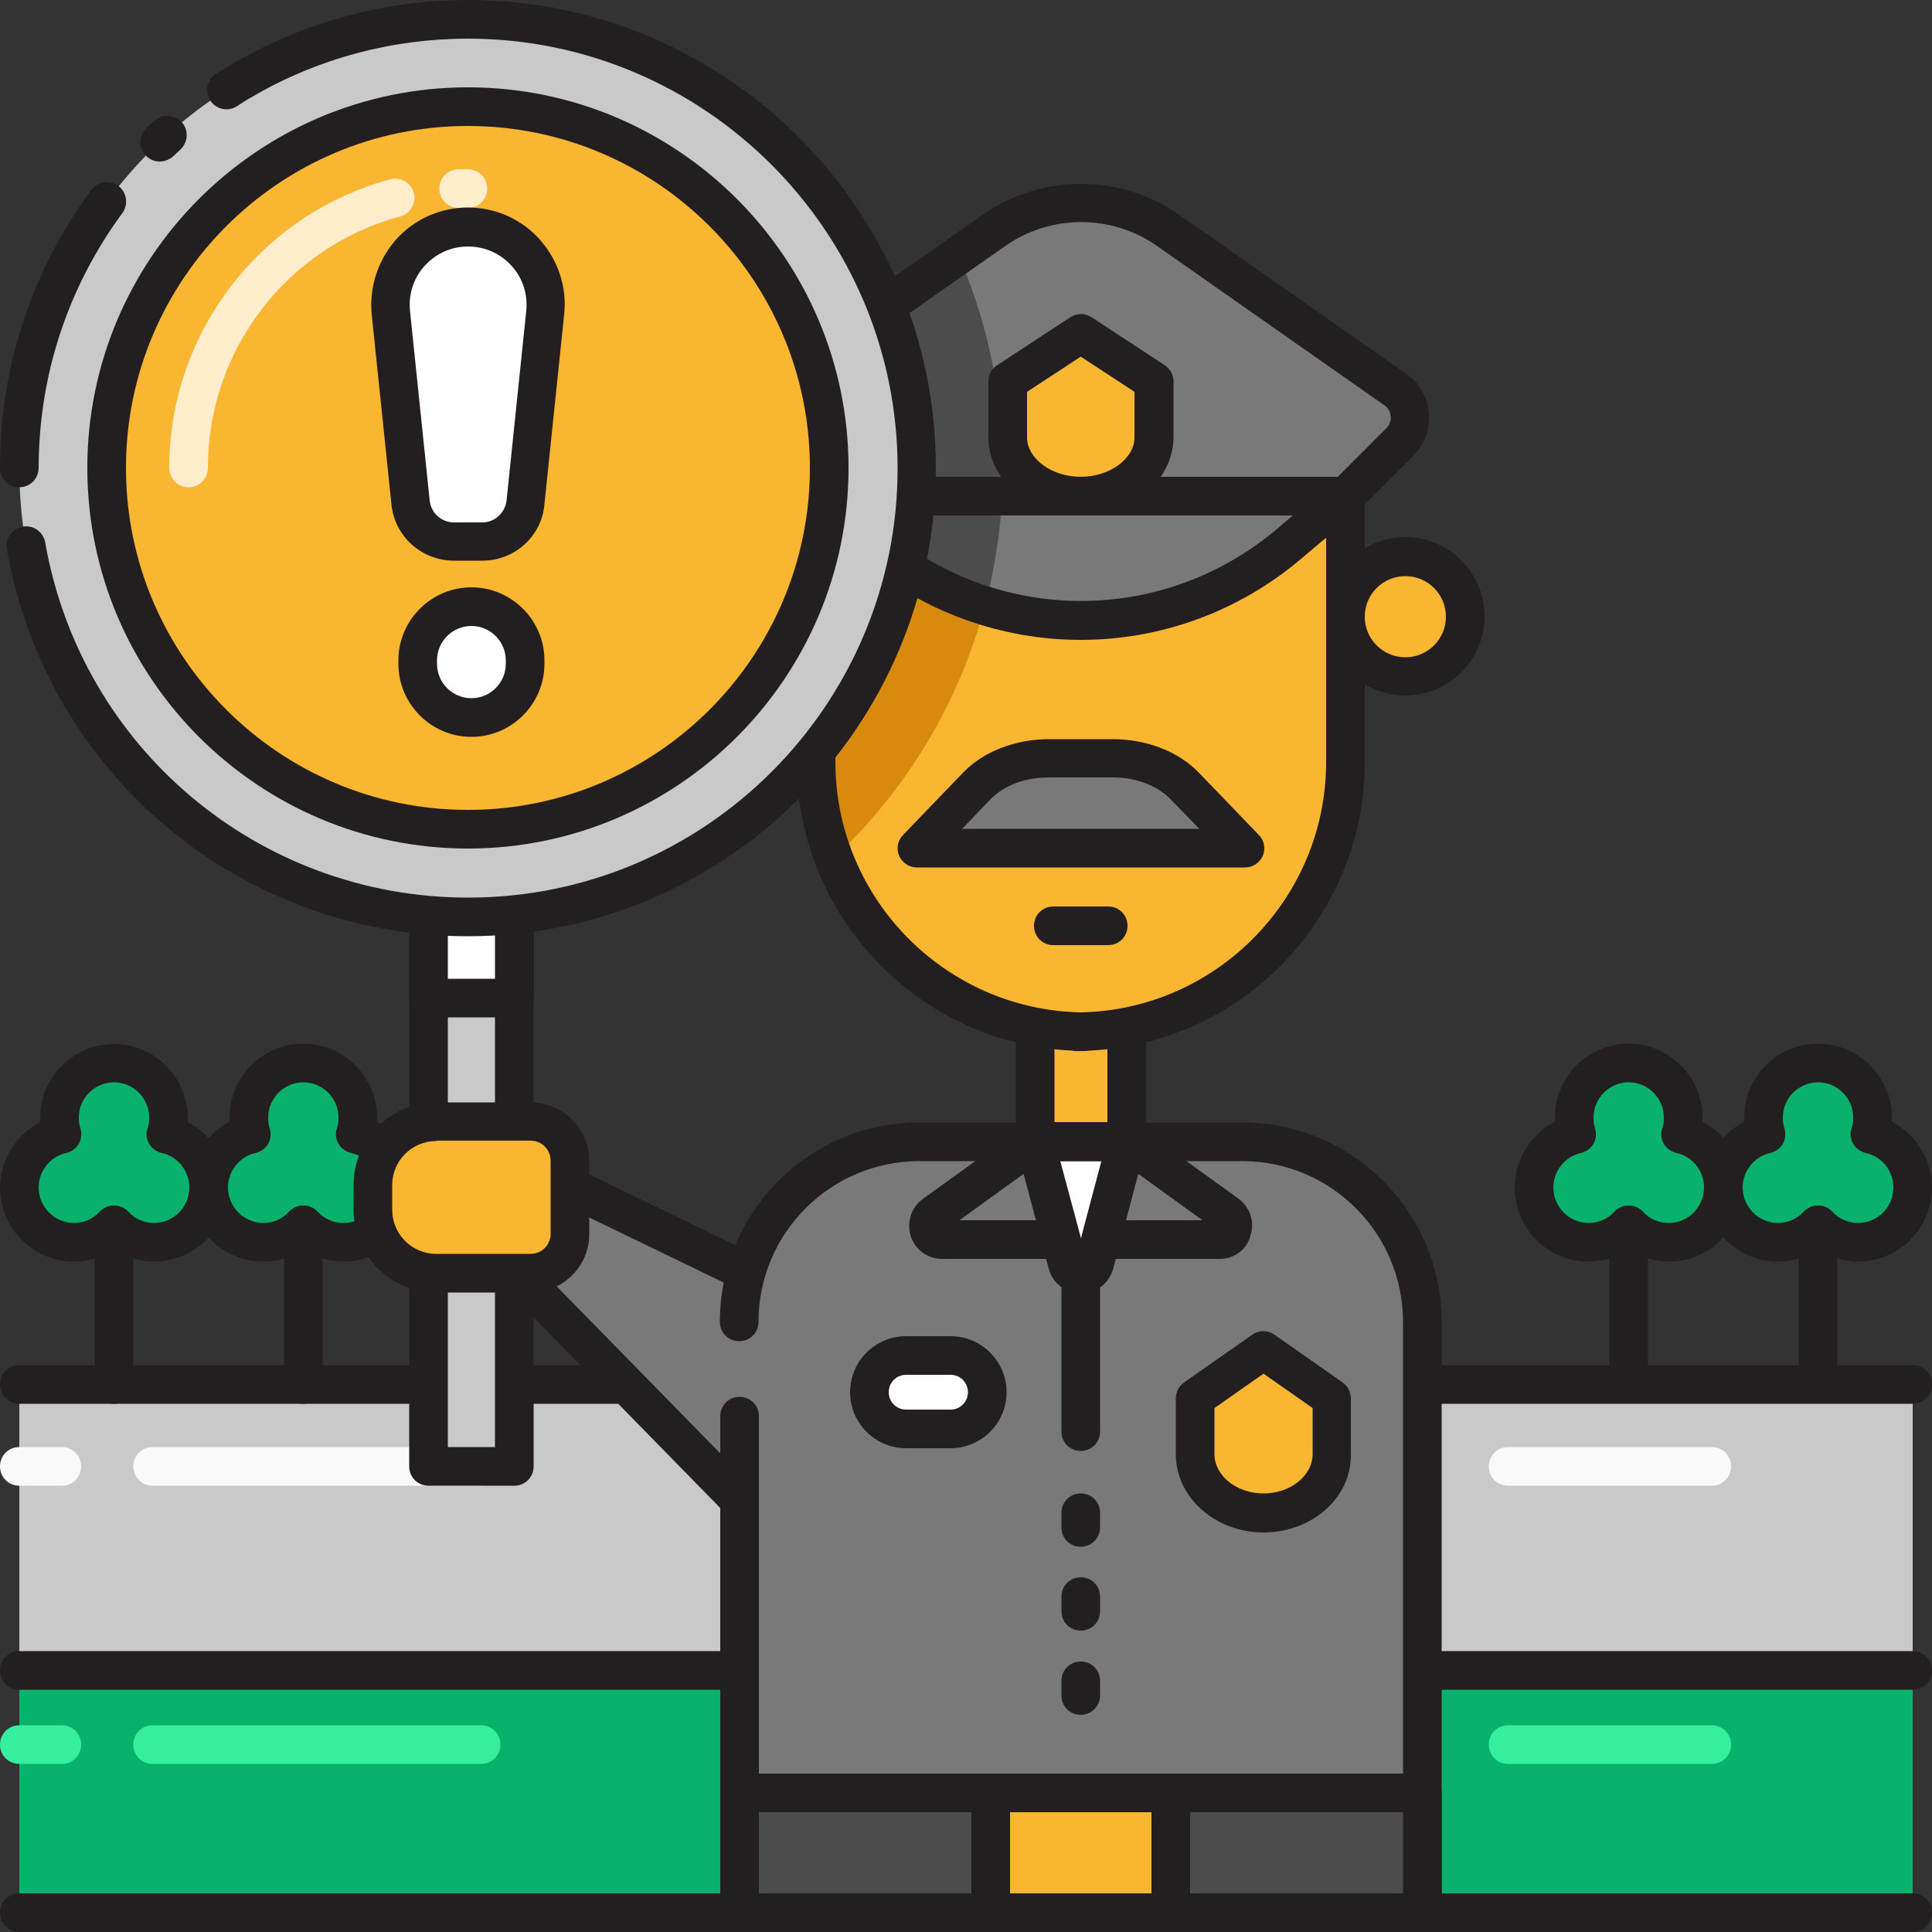 <svg xmlns="http://www.w3.org/2000/svg" xmlns:xlink="http://www.w3.org/1999/xlink" id="Layer_1" x="0px" y="0px" viewBox="0 0 500 500" style="enable-background:new 0 0 500 500;" xml:space="preserve"><rect x="0" y="0" width="500" height="500" fill="#333333" stroke="none"/><style type="text/css">	.st0{fill:#C9C9C9;}	.st1{fill:#A0A0A0;}	.st2{fill:#71CCFF;}	.st3{fill:#231F20;}	.st4{fill:#F9F9F9;}	.st5{fill:#7A7979;}	.st6{fill:#4C4C4C;}	.st7{fill:#F9B630;}	.st8{fill:#D88A0E;}	.st9{fill:#FFEDCC;}	.st10{fill:#C0E7F9;}	.st11{fill:#08B26C;}	.st12{fill:#15A9EA;}	.st13{fill:none;stroke:#C9C9C9;stroke-width:10;stroke-linecap:round;stroke-linejoin:round;stroke-miterlimit:10;}	.st14{fill:none;stroke:#231F20;stroke-width:10;stroke-linecap:round;stroke-linejoin:round;stroke-miterlimit:10;}	.st15{fill:#FFFFFF;}	.st16{fill:#35EF9F;}	.st17{fill:#22A6E0;}	.st18{fill:#FC3A6D;}	.st19{fill:#FFA9C8;}	.st20{fill:#038E52;}	.st21{fill:#E2074B;}</style><g>	<g>		<path class="st11" d="M435,293.6c0.4-1.4,0.7-2.8,0.7-4.3c0-7.8-6.3-14.1-14.1-14.1c-7.8,0-14.1,6.3-14.1,14.1   c0,1.5,0.2,3,0.7,4.3c-6.3,1.4-11,7.1-11,13.8c0,7.8,6.3,14.1,14.1,14.1c4.1,0,7.8-1.7,10.4-4.5c2.6,2.8,6.3,4.5,10.4,4.5   c7.8,0,14.1-6.3,14.1-14.1C446,300.6,441.3,295,435,293.6z"></path>	</g></g><g>	<g>		<path class="st3" d="M431.9,326.5c-3.7,0-7.3-1.1-10.4-3.1c-3.1,2-6.7,3.1-10.4,3.1c-10.5,0-19.1-8.6-19.1-19.2   c0-7.2,4.2-13.8,10.4-17c0-0.4,0-0.7,0-1.1c0-10.6,8.6-19.1,19.1-19.1c10.5,0,19.1,8.6,19.1,19.1c0,0.4,0,0.7,0,1.1   c6.2,3.2,10.4,9.8,10.4,17C451,317.9,442.4,326.5,431.9,326.5z M421.5,312c1.4,0,2.7,0.6,3.7,1.6c1.8,1.9,4.1,2.9,6.7,2.9   c5,0,9.1-4.1,9.1-9.2c0-4.3-3-8-7.1-8.9c-1.4-0.3-2.6-1.2-3.3-2.4c-0.7-1.2-0.9-2.7-0.4-4c0.3-0.9,0.4-1.9,0.4-2.8   c0-5-4.1-9.1-9.1-9.1s-9.1,4.1-9.1,9.1c0,1,0.1,1.9,0.4,2.8c0.4,1.3,0.3,2.8-0.4,4c-0.7,1.2-1.9,2.1-3.3,2.4   c-4.1,0.9-7.1,4.7-7.1,8.9c0,5,4.1,9.2,9.1,9.2c2.6,0,4.9-1,6.7-2.9C418.8,312.6,420.1,312,421.5,312z"></path>	</g></g><g>	<g>		<path class="st3" d="M421.5,363.3c-2.8,0-5-2.2-5-5V317c0-2.8,2.2-5,5-5s5,2.2,5,5v41.3C426.5,361,424.3,363.3,421.5,363.3z"></path>	</g></g><g>	<g>		<path class="st11" d="M484,293.6c0.4-1.4,0.7-2.8,0.7-4.3c0-7.8-6.3-14.1-14.1-14.1c-7.8,0-14.1,6.3-14.1,14.1   c0,1.5,0.2,3,0.7,4.3c-6.3,1.4-11,7.1-11,13.8c0,7.8,6.3,14.1,14.1,14.1c4.1,0,7.8-1.7,10.4-4.5c2.6,2.8,6.3,4.5,10.4,4.5   c7.8,0,14.1-6.3,14.1-14.1C495,300.6,490.3,295,484,293.6z"></path>	</g></g><g>	<g>		<path class="st3" d="M480.9,326.5c-3.7,0-7.3-1.1-10.4-3.1c-3.1,2-6.7,3.1-10.4,3.1c-10.5,0-19.1-8.6-19.1-19.2   c0-7.2,4.2-13.8,10.4-17c0-0.4,0-0.7,0-1.1c0-10.6,8.6-19.1,19.1-19.1s19.1,8.6,19.1,19.1c0,0.4,0,0.7,0,1.1   c6.2,3.2,10.4,9.8,10.4,17C500,317.9,491.4,326.5,480.9,326.5z M470.5,312c1.4,0,2.7,0.6,3.7,1.6c1.8,1.9,4.1,2.9,6.7,2.9   c5,0,9.1-4.1,9.1-9.2c0-4.3-3-8-7.1-8.9c-1.4-0.3-2.6-1.2-3.3-2.4c-0.7-1.2-0.9-2.7-0.4-4c0.3-0.9,0.4-1.9,0.4-2.8   c0-5-4.1-9.1-9.1-9.1s-9.1,4.1-9.1,9.1c0,1,0.1,1.9,0.4,2.8c0.4,1.3,0.3,2.8-0.4,4c-0.7,1.2-1.9,2.1-3.3,2.4   c-4.1,0.9-7.1,4.7-7.1,8.9c0,5,4.1,9.2,9.1,9.2c2.6,0,4.9-1,6.7-2.9C467.8,312.6,469.1,312,470.5,312z"></path>	</g></g><g>	<g>		<path class="st3" d="M470.5,363.3c-2.8,0-5-2.2-5-5V317c0-2.8,2.2-5,5-5s5,2.2,5,5v41.3C475.5,361,473.3,363.3,470.5,363.3z"></path>	</g></g><g>	<g>		<rect x="5" y="432" class="st11" width="490" height="63"></rect>	</g></g><g>	<g>		<path class="st3" d="M495,500H5c-2.8,0-5-2.2-5-5s2.2-5,5-5h490c2.8,0,5,2.2,5,5S497.8,500,495,500z"></path>	</g></g><g>	<g>		<rect x="5" y="358.3" class="st0" width="490" height="74"></rect>	</g></g><g>	<g>		<path class="st3" d="M495,363.3H5c-2.8,0-5-2.2-5-5s2.2-5,5-5h490c2.8,0,5,2.2,5,5S497.8,363.3,495,363.3z"></path>	</g></g><g>	<g>		<path class="st3" d="M495,437.3H5c-2.8,0-5-2.2-5-5s2.2-5,5-5h490c2.8,0,5,2.2,5,5S497.8,437.3,495,437.3z"></path>	</g></g><g>	<g>		<rect x="267.9" y="258.3" class="st7" width="23.7" height="37.2"></rect>	</g></g><g>	<g>		<path class="st3" d="M291.6,300.5h-23.7c-2.8,0-5-2.2-5-5v-37.2c0-2.8,2.2-5,5-5h23.7c2.8,0,5,2.2,5,5v37.2   C296.6,298.3,294.4,300.5,291.6,300.5z M272.9,290.5h13.7v-27.2h-13.7V290.5z"></path>	</g></g><g>	<g>		<path class="st5" d="M368.1,495H191.4V342.1c0-25.7,20.8-46.6,46.6-46.6h83.6c25.7,0,46.6,20.8,46.6,46.6V495z"></path>	</g></g><g>	<g>		<path class="st11" d="M42.9,293.6c0.4-1.4,0.7-2.8,0.7-4.3c0-7.8-6.3-14.1-14.1-14.1c-7.8,0-14.1,6.3-14.1,14.1   c0,1.5,0.2,3,0.7,4.3c-6.3,1.4-11,7.1-11,13.8c0,7.8,6.3,14.1,14.1,14.1c4.1,0,7.8-1.7,10.4-4.5c2.6,2.8,6.3,4.5,10.4,4.5   c7.8,0,14.1-6.3,14.1-14.1C54,300.6,49.3,295,42.9,293.6z"></path>	</g></g><g>	<g>		<path class="st3" d="M39.9,326.5c-3.7,0-7.3-1.1-10.4-3.1c-3.1,2-6.7,3.1-10.4,3.1C8.6,326.5,0,317.9,0,307.4   c0-7.2,4.2-13.8,10.4-17c0-0.4,0-0.7,0-1.1c0-10.6,8.6-19.1,19.1-19.1s19.1,8.6,19.1,19.1c0,0.4,0,0.7,0,1.1   c6.2,3.2,10.4,9.8,10.4,17C59,317.9,50.4,326.5,39.9,326.5z M29.5,312c1.4,0,2.7,0.6,3.7,1.6c1.8,1.9,4.1,2.9,6.7,2.9   c5,0,9.1-4.1,9.1-9.2c0-4.3-3-8-7.1-8.9c-1.4-0.3-2.6-1.2-3.3-2.4c-0.7-1.2-0.9-2.7-0.4-4c0.3-0.9,0.4-1.9,0.4-2.8   c0-5-4.1-9.1-9.1-9.1s-9.1,4.1-9.1,9.1c0,1,0.1,1.9,0.4,2.8c0.4,1.3,0.3,2.8-0.4,4c-0.7,1.2-1.9,2.1-3.3,2.4   c-4.1,0.9-7.1,4.7-7.1,8.9c0,5,4.1,9.2,9.1,9.2c2.6,0,4.9-1,6.7-2.9C26.8,312.6,28.1,312,29.5,312z"></path>	</g></g><g>	<g>		<path class="st3" d="M29.5,363.3c-2.8,0-5-2.2-5-5V317c0-2.8,2.2-5,5-5s5,2.2,5,5v41.3C34.5,361,32.3,363.3,29.5,363.3z"></path>	</g></g><g>	<g>		<path class="st11" d="M91.9,293.6c0.4-1.4,0.7-2.8,0.7-4.3c0-7.8-6.3-14.1-14.1-14.1c-7.8,0-14.1,6.3-14.1,14.1   c0,1.5,0.2,3,0.7,4.3c-6.3,1.4-11,7.1-11,13.8c0,7.8,6.3,14.1,14.1,14.1c4.1,0,7.8-1.7,10.4-4.5c2.6,2.8,6.3,4.5,10.4,4.5   c7.8,0,14.1-6.3,14.1-14.1C103,300.6,98.3,295,91.9,293.6z"></path>	</g></g><g>	<g>		<path class="st3" d="M88.9,326.5c-3.7,0-7.3-1.1-10.4-3.1c-3.1,2-6.7,3.1-10.4,3.1c-10.5,0-19.1-8.6-19.1-19.2   c0-7.2,4.2-13.8,10.4-17c0-0.4,0-0.7,0-1.1c0-10.6,8.6-19.1,19.1-19.1s19.1,8.6,19.1,19.1c0,0.4,0,0.7,0,1.1   c6.2,3.2,10.4,9.8,10.4,17C108,317.9,99.4,326.5,88.9,326.5z M78.5,312c1.4,0,2.7,0.6,3.7,1.6c1.8,1.9,4.1,2.9,6.7,2.9   c5,0,9.1-4.1,9.1-9.2c0-4.3-3-8-7.1-8.9c-1.4-0.3-2.6-1.2-3.3-2.4c-0.7-1.2-0.9-2.7-0.4-4c0.3-0.9,0.4-1.9,0.4-2.8   c0-5-4.1-9.1-9.1-9.1s-9.1,4.1-9.1,9.1c0,1,0.1,1.9,0.4,2.8c0.4,1.3,0.3,2.8-0.4,4c-0.7,1.2-1.9,2.1-3.3,2.4   c-4.1,0.9-7.1,4.7-7.1,8.9c0,5,4.1,9.2,9.1,9.2c2.6,0,4.9-1,6.7-2.9C75.8,312.6,77.1,312,78.5,312z"></path>	</g></g><g>	<g>		<path class="st3" d="M78.5,363.3c-2.8,0-5-2.2-5-5V317c0-2.8,2.2-5,5-5s5,2.2,5,5v41.3C83.5,361,81.3,363.3,78.5,363.3z"></path>	</g></g><g>	<g>		<path class="st7" d="M278.4,267L278.4,267c38.5,0,69.8-31.2,69.8-69.8v-68.8h-69.8h2.6h-69.8v68.8c0,38.5,31.2,69.8,69.8,69.8h0"></path>	</g></g><g>	<g>		<path class="st8" d="M254.9,156.7c-10.5-3.3-20.6-8.6-29.4-16.2l-14.3-12.1v68.8c0,8.8,1.6,17.1,4.6,24.9   C234.4,204.6,248.2,182.1,254.9,156.7z"></path>	</g></g><g>	<g>		<path class="st3" d="M281,272c-0.4,0-0.9,0-1.3,0c-0.7,0-1.5,0.1-2.2-0.1c-39.6-1.8-71.3-34.6-71.3-74.7v-68.8c0-2.8,2.2-5,5-5   h137c2.8,0,5,2.2,5,5v68.8c0,40.1-31.7,72.9-71.3,74.7C281.6,271.9,281.3,272,281,272z M216.2,133.4v63.8   c0,35.3,28.4,64.1,63.5,64.8c35.1-0.7,63.5-29.5,63.5-64.8v-63.8H216.2z"></path>	</g></g><g>	<g>		<path class="st5" d="M211.2,128.4l14.3,12.1c31.3,26.5,77.1,26.5,108.4,0l14.3-12.1C348.2,128.4,208.9,128.4,211.2,128.4z"></path>	</g></g><g>	<g>		<path class="st5" d="M348.2,128.4l14.1-14.1c3.9-3.9,3.3-10.3-1.2-13.5l-58.8-41.2c-13.5-9.5-31.6-9.5-45.1,0l-58.8,41.2   c-4.5,3.2-5.1,9.6-1.2,13.5l14,14H348.2z"></path>	</g></g><g>	<g>		<path class="st6" d="M225.5,140.6c8.8,7.5,18.9,12.9,29.4,16.2c2.4-9.1,3.9-18.6,4.5-28.3h-48.1L225.5,140.6z"></path>	</g></g><g>	<g>		<path class="st6" d="M197.2,114.4l14,14h0c0,0,0,0,0,0h48.1c0.1-2.4,0.2-4.9,0.2-7.3c0-19.6-4.1-38.2-11.5-55.1l-49.8,34.9   C193.8,104,193.3,110.5,197.2,114.4z"></path>	</g></g><g>	<g>		<path class="st3" d="M279.7,165.6c-20.4,0-40.8-7.1-57.4-21.2l-14-11.9c-1.3-0.9-2.1-2.4-2.1-4.1c0-2.8,2.2-5,5-5h137   c2.1,0,4,1.3,4.7,3.3c0.7,2,0.1,4.2-1.5,5.5l-14.3,12.1C320.5,158.5,300.1,165.6,279.7,165.6z M224.9,133.4l3.9,3.3   c29.5,25.1,72.4,25.1,101.9,0l3.9-3.3H224.9z"></path>	</g></g><g>	<g>		<path class="st3" d="M348.2,133.4h-137c-1.3,0-2.6-0.5-3.5-1.5l-14-14c-2.9-2.9-4.4-6.9-4-11c0.4-4.1,2.5-7.8,5.8-10.1l58.8-41.2   c15.2-10.7,35.7-10.7,50.9,0L364,96.8c3.4,2.4,5.5,6,5.8,10.1s-1.1,8.1-4,11L351.7,132C350.8,132.9,349.5,133.4,348.2,133.4z    M213.3,123.4h132.9l12.6-12.6c1.1-1.1,1.2-2.4,1.1-3.1c-0.1-0.7-0.3-1.9-1.6-2.8l-58.8-41.2c-11.8-8.3-27.6-8.3-39.4,0L201.2,105   c-1.3,0.9-1.6,2.1-1.6,2.8c-0.1,0.7,0,2,1.1,3.1L213.3,123.4z"></path>	</g></g><g>	<g>		<path class="st5" d="M322.2,219.5l-15.6-16.2c-4.3-4.5-11.2-7.1-18.5-7.1h-8.4h0h-8.4c-7.3,0-14.2,2.6-18.5,7.1l-15.6,16.2H322.2z   "></path>	</g></g><g>	<g>		<path class="st3" d="M322.2,224.5h-84.9c-2,0-3.8-1.2-4.6-3c-0.8-1.8-0.4-4,1-5.4l15.6-16.2c5.2-5.4,13.5-8.6,22.1-8.6h16.7   c8.6,0,16.9,3.2,22.1,8.6l15.6,16.2c1.4,1.4,1.8,3.6,1,5.4C326,223.3,324.2,224.5,322.2,224.5z M249,214.5h61.4l-7.5-7.7   c-3.4-3.5-8.9-5.6-14.9-5.6h-16.7c-6,0-11.5,2.1-14.9,5.6L249,214.5z"></path>	</g></g><g>	<g>		<path class="st3" d="M286.8,244.6h-14.2c-2.8,0-5-2.2-5-5s2.2-5,5-5h14.2c2.8,0,5,2.2,5,5S289.6,244.6,286.8,244.6z"></path>	</g></g><g>	<g>		<circle class="st7" cx="363.7" cy="159.5" r="15.5"></circle>	</g></g><g>	<g>		<path class="st3" d="M363.7,180c-11.3,0-20.5-9.2-20.5-20.5s9.2-20.5,20.5-20.5c11.3,0,20.5,9.2,20.5,20.5S375,180,363.7,180z    M363.7,149.1c-5.8,0-10.5,4.7-10.5,10.5c0,5.8,4.7,10.5,10.5,10.5s10.5-4.7,10.5-10.5C374.2,153.8,369.5,149.1,363.7,149.1z"></path>	</g></g><g>	<g>		<path class="st7" d="M279.7,128.4L279.7,128.4c-10.4,0-18.9-6.8-18.9-15.2V98.7l18.9-12.4l18.9,12.4v14.5   C298.6,121.6,290.1,128.4,279.7,128.4z"></path>	</g></g><g>	<g>		<path class="st3" d="M279.7,133.4c-13.2,0-23.9-9.1-23.9-20.2V98.7c0-1.7,0.8-3.3,2.3-4.2L277,82.1c1.7-1.1,3.8-1.1,5.5,0   l18.9,12.4c1.4,0.9,2.3,2.5,2.3,4.2v14.5C303.6,124.4,292.9,133.4,279.7,133.4z M265.8,101.4v11.8c0,5.5,6.4,10.2,13.9,10.2   c7.5,0,13.9-4.7,13.9-10.2v-11.8l-13.9-9.1L265.8,101.4z"></path>	</g></g><g>	<g>		<path class="st7" d="M327,391.6L327,391.6c-9.8,0-17.7-6.8-17.7-15.2v-14.5l17.7-12.4l17.7,12.4v14.5   C344.8,384.8,336.8,391.6,327,391.6z"></path>	</g></g><g>	<g>		<path class="st3" d="M327,396.6c-12.5,0-22.7-9.1-22.7-20.2v-14.5c0-1.6,0.8-3.2,2.1-4.1l17.7-12.4c1.7-1.2,4-1.2,5.7,0l17.7,12.4   c1.3,0.9,2.1,2.5,2.1,4.1v14.5C349.8,387.5,339.6,396.6,327,396.6z M314.3,364.4v11.9c0,5.6,5.7,10.2,12.7,10.2   s12.7-4.6,12.7-10.2v-11.9l-12.7-8.9L314.3,364.4z"></path>	</g></g><g>	<g>		<path class="st15" d="M267.9,295.5l8.4,31.6c0.9,3.5,5.9,3.5,6.9,0l8.4-31.6H267.9z"></path>	</g></g><g>	<g>		<path class="st3" d="M279.7,334.7c-3.9,0-7.3-2.6-8.3-6.4l-8.4-31.6c-0.4-1.5-0.1-3.1,0.9-4.3c0.9-1.2,2.4-2,4-2h23.7   c1.6,0,3,0.7,4,2c0.9,1.2,1.3,2.8,0.9,4.3l-8.4,31.6C287,332.2,283.7,334.7,279.7,334.7z M274.4,300.5l5.4,20.1l5.4-20.1H274.4z"></path>	</g></g><g>	<g>		<path class="st5" d="M267.9,295.5l-26.1,18.8c-2.8,2-1.4,6.5,2.1,6.5h30.8L267.9,295.5z"></path>	</g></g><g>	<g>		<path class="st3" d="M274.6,325.8h-30.8c-3.7,0-7-2.4-8.1-5.9c-1.1-3.5,0.1-7.4,3.1-9.6l26.1-18.8c1.3-1,3.1-1.2,4.6-0.6   c1.5,0.6,2.7,1.8,3.1,3.4l6.7,25.3c0.4,1.5,0.1,3.1-0.9,4.3C277.6,325,276.1,325.8,274.6,325.8z M248.3,315.8h19.8l-3.2-12   L248.3,315.8z"></path>	</g></g><g>	<g>		<path class="st5" d="M291.6,295.5l26.1,18.8c2.8,2,1.4,6.5-2.1,6.5h-30.8L291.6,295.5z"></path>	</g></g><g>	<g>		<path class="st3" d="M315.7,325.8h-30.8c-1.6,0-3-0.7-4-2c-0.9-1.2-1.3-2.8-0.9-4.3l6.7-25.3c0.4-1.6,1.6-2.9,3.1-3.4   c1.5-0.6,3.3-0.3,4.6,0.6l26.1,18.8c3,2.2,4.3,6,3.1,9.6C322.7,323.4,319.4,325.8,315.7,325.8z M291.4,315.8h19.8l-16.6-12   L291.4,315.8z"></path>	</g></g><g>	<g>		<path class="st3" d="M279.7,375.5c-2.8,0-5-2.2-5-5v-40.8c0-2.8,2.2-5,5-5s5,2.2,5,5v40.8C284.7,373.3,282.5,375.5,279.7,375.5z"></path>	</g></g><g>	<g>		<path class="st3" d="M279.7,400.3c-2.8,0-5-2.2-5-5v-3.8c0-2.8,2.2-5,5-5s5,2.2,5,5v3.8C284.7,398,282.5,400.3,279.7,400.3z"></path>	</g></g><g>	<g>		<path class="st3" d="M279.7,422c-2.8,0-5-2.2-5-5v-3.8c0-2.8,2.2-5,5-5s5,2.2,5,5v3.8C284.7,419.8,282.5,422,279.7,422z"></path>	</g></g><g>	<g>		<path class="st3" d="M279.7,443.8c-2.8,0-5-2.2-5-5V435c0-2.8,2.2-5,5-5s5,2.2,5,5v3.8C284.7,441.5,282.5,443.8,279.7,443.8z"></path>	</g></g><g>	<g>		<path class="st15" d="M246,369.8h-11.5c-5.2,0-9.5-4.2-9.5-9.5l0,0c0-5.2,4.2-9.5,9.5-9.5H246c5.2,0,9.5,4.2,9.5,9.5l0,0   C255.5,365.5,251.3,369.8,246,369.8z"></path>	</g></g><g>	<g>		<path class="st3" d="M246,374.8h-11.5c-8,0-14.5-6.5-14.5-14.5c0-8,6.5-14.5,14.5-14.5H246c8,0,14.5,6.5,14.5,14.5   C260.5,368.3,254,374.8,246,374.8z M234.5,355.8c-2.5,0-4.5,2-4.5,4.5s2,4.5,4.5,4.5H246c2.5,0,4.5-2,4.5-4.5s-2-4.5-4.5-4.5   H234.5z"></path>	</g></g><g>	<g>		<path class="st4" d="M16,384.5H5c-2.8,0-5-2.2-5-5s2.2-5,5-5h11c2.8,0,5,2.2,5,5S18.8,384.5,16,384.5z"></path>	</g></g><g>	<g>		<path class="st4" d="M124.5,384.5h-85c-2.8,0-5-2.2-5-5s2.2-5,5-5h85c2.8,0,5,2.2,5,5S127.3,384.5,124.5,384.5z"></path>	</g></g><g>	<g>		<path class="st4" d="M443,384.5h-52.7c-2.8,0-5-2.2-5-5s2.2-5,5-5H443c2.8,0,5,2.2,5,5S445.8,384.5,443,384.5z"></path>	</g></g><g>	<g>		<path class="st16" d="M16,456.5H5c-2.8,0-5-2.2-5-5s2.2-5,5-5h11c2.8,0,5,2.2,5,5S18.8,456.5,16,456.5z"></path>	</g></g><g>	<g>		<path class="st16" d="M124.5,456.5h-85c-2.8,0-5-2.2-5-5s2.2-5,5-5h85c2.8,0,5,2.2,5,5S127.3,456.5,124.5,456.5z"></path>	</g></g><g>	<g>		<polygon class="st5" points="191.4,328.2 112.9,290.3 112.9,308.1 191.4,388.2   "></polygon>	</g></g><g>	<g>		<path class="st3" d="M191.4,393.2c-1.3,0-2.6-0.5-3.6-1.5l-78.4-80.1c-0.9-0.9-1.4-2.2-1.4-3.5v-17.8c0-1.7,0.9-3.3,2.3-4.2   c1.5-0.9,3.3-1,4.8-0.3l78.4,38c2.5,1.2,3.5,4.2,2.3,6.7c-1.2,2.5-4.2,3.5-6.7,2.3l-71.3-34.5v7.8l77,78.6c1.9,2,1.9,5.1-0.1,7.1   C193.9,392.7,192.6,393.2,191.4,393.2z"></path>	</g></g><g>	<g>		<path class="st16" d="M443,456.5h-52.7c-2.8,0-5-2.2-5-5s2.2-5,5-5H443c2.8,0,5,2.2,5,5S445.8,456.5,443,456.5z"></path>	</g></g><g>	<g>		<g>			<rect x="110.9" y="230.4" class="st0" width="22.2" height="149.1"></rect>		</g>	</g>	<g>		<g>			<path class="st3" d="M133.1,384.5h-22.2c-2.8,0-5-2.2-5-5V230.4c0-2.8,2.2-5,5-5h22.2c2.8,0,5,2.2,5,5v149.1    C138.1,382.3,135.9,384.5,133.1,384.5z M115.9,374.5h12.2V235.4h-12.2V374.5z"></path>		</g>	</g>	<g>		<g>			<rect x="110.9" y="230.4" class="st15" width="22.2" height="27.9"></rect>		</g>	</g>	<g>		<g>			<path class="st3" d="M133.1,263.3h-22.2c-2.8,0-5-2.2-5-5v-27.9c0-2.8,2.2-5,5-5h22.2c2.8,0,5,2.2,5,5v27.9    C138.1,261.1,135.9,263.3,133.1,263.3z M115.9,253.3h12.2v-17.9h-12.2V253.3z"></path>		</g>	</g></g><g>	<g>		<path class="st7" d="M137.3,329.5h-24.4c-9.1,0-16.4-7.4-16.4-16.4v-6.4c0-9.1,7.4-16.4,16.4-16.4h24.4c5.6,0,10.2,4.6,10.2,10.2   v18.9C147.5,324.9,142.9,329.5,137.3,329.5z"></path>	</g></g><g>	<g>		<path class="st3" d="M137.3,334.5h-24.4c-11.8,0-21.4-9.6-21.4-21.4v-6.4c0-11.8,9.6-21.4,21.4-21.4h24.4   c8.4,0,15.2,6.8,15.2,15.2v18.9C152.5,327.7,145.7,334.5,137.3,334.5z M112.9,295.3c-6.3,0-11.4,5.1-11.4,11.4v6.4   c0,6.3,5.1,11.4,11.4,11.4h24.4c2.9,0,5.2-2.3,5.2-5.2v-18.9c0-2.9-2.3-5.2-5.2-5.2H112.9z"></path>	</g></g><g>	<g>		<circle class="st0" cx="121.1" cy="121.1" r="116.1"></circle>	</g></g><g>	<g>		<circle class="st7" cx="121.1" cy="121.1" r="93.5"></circle>	</g></g><g>	<g>		<path class="st9" d="M118.7,53.8c-2.7,0-4.9-2.1-5-4.8c-0.1-2.8,2.1-5.1,4.8-5.2c0.8,0,1.7,0,2.6,0c2.8,0,5,2.2,5,5s-2.2,5-5,5   c-0.7,0-1.5,0-2.2,0C118.8,53.8,118.8,53.8,118.7,53.8z"></path>	</g></g><g>	<g>		<path class="st9" d="M48.8,126.1c-2.8,0-5-2.2-5-5c0-34.9,23.5-65.6,57.2-74.7c2.7-0.7,5.4,0.9,6.1,3.5c0.7,2.7-0.9,5.4-3.5,6.1   c-29.3,7.9-49.8,34.6-49.8,65C53.8,123.9,51.6,126.1,48.8,126.1z"></path>	</g></g><g>	<g>		<path class="st3" d="M121.1,219.6c-54.3,0-98.5-44.2-98.5-98.5s44.2-98.5,98.5-98.5c54.3,0,98.5,44.2,98.5,98.5   S175.4,219.6,121.1,219.6z M121.1,32.6c-48.8,0-88.5,39.7-88.5,88.5s39.7,88.5,88.5,88.5c48.8,0,88.5-39.7,88.5-88.5   S169.9,32.6,121.1,32.6z"></path>	</g></g><g>	<g>		<path class="st3" d="M41.3,41.8c-1.3,0-2.6-0.5-3.6-1.6c-1.9-2-1.8-5.2,0.2-7.1c0.6-0.6,1.3-1.2,2-1.8c2-1.9,5.2-1.7,7.1,0.3   c1.9,2,1.7,5.2-0.3,7.1c-0.6,0.5-1.2,1.1-1.8,1.7C43.7,41.4,42.5,41.8,41.3,41.8z"></path>	</g></g><g>	<g>		<path class="st3" d="M5,126.1c-2.8,0-5-2.2-5-5c0-4.1,0.2-8.3,0.6-12.4c2.2-21.5,10.1-42.1,23-59.5c1.6-2.2,4.8-2.7,7-1.1   c2.2,1.6,2.7,4.8,1.1,7c-11.8,16-19.1,34.8-21.1,54.5c-0.4,3.8-0.6,7.6-0.6,11.4C10,123.9,7.8,126.1,5,126.1z"></path>	</g></g><g>	<g>		<path class="st3" d="M121.1,242.3c-59,0-109.2-42.1-119.3-100.2c-0.5-2.7,1.3-5.3,4.1-5.8c2.7-0.5,5.3,1.3,5.8,4.1   c9.3,53.2,55.3,91.9,109.5,91.9c61.3,0,111.1-49.9,111.1-111.1S182.4,10,121.1,10c-19.5,0-38.7,5.1-55.4,14.8   c-1.5,0.8-2.9,1.7-4.4,2.7c-2.3,1.5-5.4,0.8-6.9-1.5c-1.5-2.3-0.8-5.4,1.5-6.9c1.6-1,3.2-2,4.8-2.9C79,5.6,99.9,0,121.1,0   c66.8,0,121.1,54.3,121.1,121.1S187.9,242.3,121.1,242.3z"></path>	</g></g><g>	<g>		<path class="st3" d="M368.1,500H191.4c-2.8,0-5-2.2-5-5V366.5c0-2.8,2.2-5,5-5s5,2.2,5,5V490h166.7V342.1   c0-22.9-18.6-41.6-41.6-41.6h-83.6c-22.9,0-41.6,18.6-41.6,41.6c0,2.8-2.2,5-5,5s-5-2.2-5-5c0-28.4,23.1-51.6,51.6-51.6h83.6   c28.4,0,51.6,23.1,51.6,51.6V495C373.1,497.8,370.8,500,368.1,500z"></path>	</g></g><g>	<g>		<path class="st15" d="M124.8,140.1h-7.3c-5.8,0-10.7-4.4-11.2-10.1l-5.1-49.1c-1.2-11.8,8.1-22.1,20-22.1h0   c11.9,0,21.2,10.3,20,22.1L136,130C135.5,135.7,130.6,140.1,124.8,140.1z"></path>	</g></g><g>	<g>		<path class="st15" d="M108.2,170.9v0.9c0,7.7,6.2,13.9,13.9,13.9h0c7.7,0,13.9-6.2,13.9-13.9v-0.9c0-7.7-6.2-13.9-13.9-13.9h0   C114.4,157,108.2,163.2,108.2,170.9z"></path>	</g></g><g>	<g>		<path class="st3" d="M124.8,145.1h-7.3c-8.4,0-15.4-6.3-16.2-14.6l-5.1-49.1c-0.7-7,1.6-14.1,6.3-19.4c4.7-5.3,11.5-8.3,18.6-8.3   s13.9,3,18.6,8.3c4.7,5.3,7.1,12.3,6.3,19.4l-5.1,49.1C140.2,138.8,133.2,145.1,124.8,145.1z M121.1,63.8c-4.3,0-8.3,1.8-11.2,5   c-2.9,3.2-4.2,7.3-3.8,11.6l5.1,49.1c0.3,3.2,3,5.7,6.3,5.7h7.3c3.2,0,5.9-2.4,6.3-5.7l5.1-49.1c0.4-4.3-0.9-8.4-3.8-11.6   C129.4,65.5,125.4,63.8,121.1,63.8z"></path>	</g></g><g>	<g>		<path class="st3" d="M122,190.7c-10.4,0-18.9-8.5-18.9-18.9v-0.9c0-10.4,8.5-18.9,18.9-18.9s18.9,8.5,18.9,18.9v0.9   C140.9,182.2,132.4,190.7,122,190.7z M122,162c-4.9,0-8.9,4-8.9,8.9v0.9c0,4.9,4,8.9,8.9,8.9s8.9-4,8.9-8.9v-0.9   C130.9,166,126.9,162,122,162z"></path>	</g></g><g>	<g>		<rect x="191.4" y="464" class="st6" width="176.7" height="31"></rect>	</g></g><g>	<g>		<path class="st3" d="M368.1,500H191.4c-2.8,0-5-2.2-5-5v-31c0-2.8,2.2-5,5-5h176.7c2.8,0,5,2.2,5,5v31   C373.1,497.8,370.8,500,368.1,500z M196.4,490h166.7v-21H196.4V490z"></path>	</g></g><g>	<g>		<rect x="256.4" y="464" class="st7" width="46.6" height="31"></rect>	</g></g><g>	<g>		<path class="st3" d="M303,500h-46.6c-2.8,0-5-2.2-5-5v-31c0-2.8,2.2-5,5-5H303c2.8,0,5,2.2,5,5v31C308,497.8,305.8,500,303,500z    M261.4,490H298v-21h-36.6V490z"></path>	</g></g></svg>